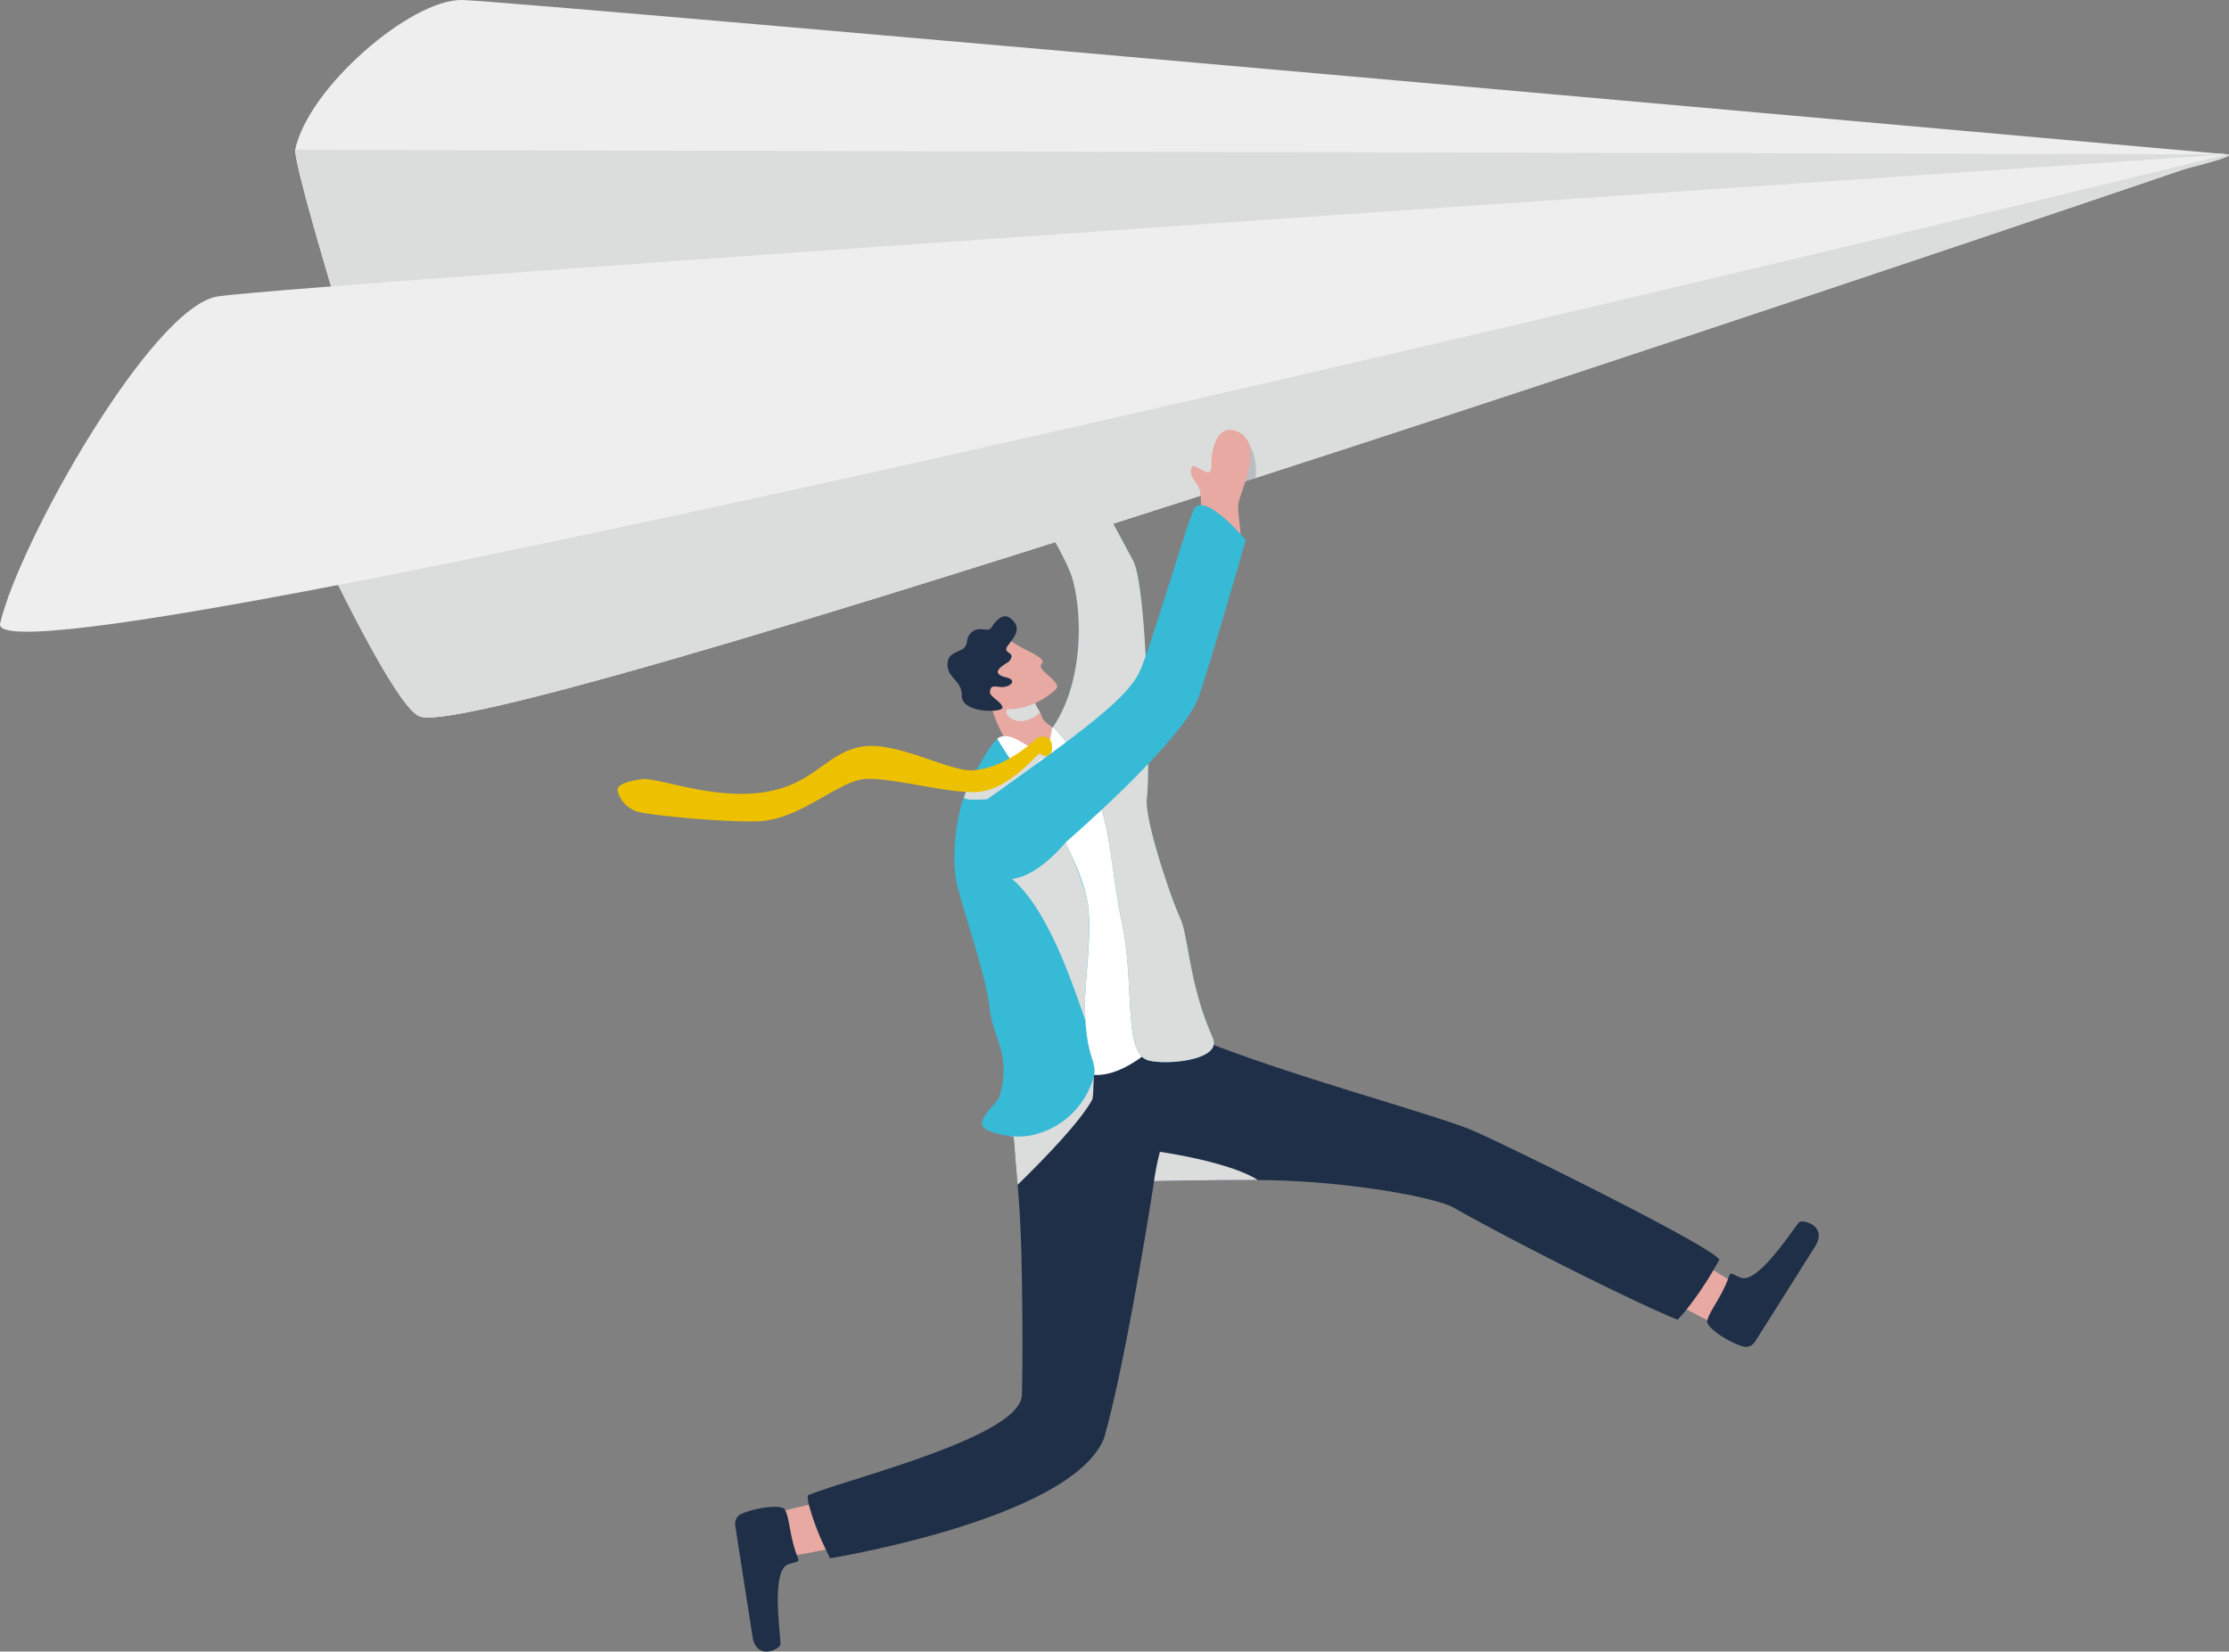 <svg id="グループ_5496" data-name="グループ 5496" xmlns="http://www.w3.org/2000/svg" xmlns:xlink="http://www.w3.org/1999/xlink" width="308.621" height="228.689" viewBox="0 0 308.621 228.689">
  <rect x="0" y="0" width="308.621" height="228.689" fill="#808080" stroke="none"/>
  <defs>
    <clipPath id="clip-path">
      <rect id="長方形_2863" data-name="長方形 2863" width="308.621" height="228.689" fill="none"/>
    </clipPath>
    <clipPath id="clip-path-3">
      <rect id="長方形_2851" data-name="長方形 2851" width="0.073" height="0.053" transform="translate(147.287 159.143)" fill="none"/>
    </clipPath>
    <clipPath id="clip-path-4">
      <rect id="長方形_2852" data-name="長方形 2852" width="4.682" height="4.149" transform="translate(139.331 95.706)" fill="none"/>
    </clipPath>
    <clipPath id="clip-path-5">
      <rect id="長方形_2853" data-name="長方形 2853" width="31.355" height="88.915" transform="translate(136.714 58.158)" fill="none"/>
    </clipPath>
    <clipPath id="clip-path-6">
      <rect id="長方形_2854" data-name="長方形 2854" width="11.952" height="16.51" transform="translate(139.559 147.551)" fill="none"/>
    </clipPath>
    <clipPath id="clip-path-7">
      <rect id="長方形_2855" data-name="長方形 2855" width="12.982" height="25.719" transform="translate(137.809 115.676)" fill="none"/>
    </clipPath>
    <clipPath id="clip-path-8">
      <rect id="長方形_2856" data-name="長方形 2856" width="11.975" height="6.807" transform="translate(133.451 103.927)" fill="none"/>
    </clipPath>
    <clipPath id="clip-path-9">
      <rect id="長方形_2857" data-name="長方形 2857" width="14.462" height="4.641" transform="translate(159.697 159.493)" fill="none"/>
    </clipPath>
    <clipPath id="clip-path-10">
      <rect id="長方形_2858" data-name="長方形 2858" width="275.358" height="77.965" transform="translate(33.059 21.38)" fill="none"/>
    </clipPath>
    <clipPath id="clip-path-11">
      <rect id="長方形_2859" data-name="長方形 2859" width="267.759" height="53.865" transform="translate(40.862 20.623)" fill="none"/>
    </clipPath>
    <clipPath id="clip-path-12">
      <rect id="長方形_2860" data-name="長方形 2860" width="250.315" height="77.965" transform="translate(58.102 21.38)" fill="none"/>
    </clipPath>
    <clipPath id="clip-path-13">
      <rect id="長方形_2861" data-name="長方形 2861" width="1.948" height="6.802" transform="translate(171.953 60.038)" fill="none"/>
    </clipPath>
  </defs>
  <g id="グループ_5495" data-name="グループ 5495" clip-path="url(#clip-path)">
    <g id="グループ_5494" data-name="グループ 5494">
      <g id="グループ_5493" data-name="グループ 5493" clip-path="url(#clip-path)">
        <path id="パス_4457" data-name="パス 4457" d="M145.361,64.339c.4-4.339-2.667-6.3-3.115-8.318s-.58-8.967-4.708-8.547c-2.637.268-2.2,3.408-.914,5.838,1.066,2.008-2.391.529-2.333,1.4.088,1.349,1.446,1.437,2.269,2.189,1.093,1,2.888,5.5,3.2,7.543.537,3.574,5.606-.108,5.606-.108" fill="#efaea6"/>
        <g id="グループ_5462" data-name="グループ 5462" opacity="0.46">
          <g id="グループ_5461" data-name="グループ 5461">
            <g id="グループ_5460" data-name="グループ 5460" clip-path="url(#clip-path-3)">
              <path id="パス_4458" data-name="パス 4458" d="M147.287,159.182l0,.014a.562.562,0,0,0,.069-.053.749.749,0,0,0-.073.039" fill="#1f1f39"/>
            </g>
          </g>
        </g>
        <path id="パス_4459" data-name="パス 4459" d="M109.347,215.442c2.517-.258,8.737-1.7,8.737-1.7l-1.082-6.6-9.322,2.244-2.115,4.932Z" fill="#e7a9a2"/>
        <path id="パス_4460" data-name="パス 4460" d="M110.489,215.746c.275.666-.431.482-1.435.9-2.3.965-.986,9.675-.994,11.021,0,.694-3.346,2.343-3.865-1.029-.449-2.916-1.923-12.25-2.395-15.444a1.486,1.486,0,0,1,.884-1.586c2.218-.94,5.827-1.35,6.044-.472.644,1.277.616,3.833,1.761,6.607" fill="#1e2f47"/>
        <path id="パス_4461" data-name="パス 4461" d="M240.07,177.654c-2.067-1.459-7.7-4.459-7.7-4.459l-3.519,5.686,8.5,4.431,4.834-2.33Z" fill="#e7a9a2"/>
        <path id="パス_4462" data-name="パス 4462" d="M239.409,176.675c.23-.683.641-.08,1.675.261,2.367.782,7.1-6.647,7.987-7.657.46-.522,4.063.43,2.24,3.314-1.576,2.494-6.6,10.5-8.338,13.219a1.484,1.484,0,0,1-1.707.615c-2.291-.748-5.282-2.809-4.869-3.613.353-1.386,2.054-3.295,3.012-6.139" fill="#1e2f47"/>
        <path id="パス_4463" data-name="パス 4463" d="M238.051,174.431c-.282.512-.56,1-.83,1.457a45.721,45.721,0,0,1-3.7,5.426,18.545,18.545,0,0,1-1.25,1.425c-5.455-2.17-22.335-10.6-30.929-15.479-2.839-1.614-15.949-3.849-27.179-3.857-7.916-.005-14.372.155-14.372.155s-.032.212-.089.576c-.547,3.481-4.008,25.206-6.841,35.01-4.469,11.2-37.937,16.629-37.937,16.629-.2-.41-.4-.814-.579-1.208v0a35.569,35.569,0,0,1-2.352-6.208c-.225-.946-.205-1.462.083-1.389,5.879-2.344,29.013-8.018,29.405-13.708.12-1.745.174-17.88-.3-25.409-.076-1.222-.179-2.5-.289-3.788-.19-2.241-.4-4.53-.543-6.667-.046-.706-.086-1.4-.112-2.061-.039-.857-.055-1.673-.048-2.437.017-1.666.367-4.01.47-5.436.008-.108.106-.205.284-.3A16.477,16.477,0,0,1,149.3,144.3c1.084-.078.3-2.136,1.341-2.222.522-.045,1.832-1.251,2.309-1.289.2-.015,2.081-.963,2.272-.977,2.336-.182,1.576.7,1.576.7s-4.777-4.131,3.9.853c9.3,5.345,37.426,12.636,43.4,15.257,5.148,2.256,33.207,16.1,33.951,17.8" fill="#1e2f47"/>
        <path id="パス_4464" data-name="パス 4464" d="M144.668,105.676c-2.785.662-3.779-.977-3.779-.977a18.04,18.04,0,0,1-3.818-7.607c-.357-2.318-.123-2.266-.123-2.266l4.041.88,1.9.415a6.155,6.155,0,0,0,.987,2.314c.613.953.018.933,1.6,2.11,1.182.881-.222,2.933-.805,5.131" fill="#e7a9a2"/>
        <g id="グループ_5465" data-name="グループ 5465" style="mix-blend-mode: multiply;isolation: isolate">
          <g id="グループ_5464" data-name="グループ 5464">
            <g id="グループ_5463" data-name="グループ 5463" clip-path="url(#clip-path-4)">
              <path id="パス_4465" data-name="パス 4465" d="M142.891,96.121a8.526,8.526,0,0,0,1.123,2.519c-2.54,2.394-5.1.7-4.626-.411a23.079,23.079,0,0,1,1.6-2.523Z" fill="#dbdcdc"/>
            </g>
          </g>
        </g>
        <path id="パス_4466" data-name="パス 4466" d="M139.923,88.691c1.371,1.211,5.209,2.365,4.316,3.214s2.9,2.556,1.982,3.493c-2.221,2.271-6.25,3.347-7.607,2.525a30.046,30.046,0,0,1-4.16-4.066Z" fill="#e7a9a2"/>
        <path id="パス_4467" data-name="パス 4467" d="M138.771,92.216c.8-.607.991-.458,1.263-1.188s-1.274-.59-.478-1.651,1.777-2.112.84-3.287c-1.356-1.7-2.509-.129-3.193.872-.44.645-1.724-.422-2.777.685-.826.868-.241,1.275-.944,2.082-.425.487-2.067.591-2.256,1.846-.352,2.326,1.994,2.526,1.936,4.705-.067,2.542,5.6,2.4,5.632,1.733.037-.78-1.85-1.541-1.737-2.252.17-1.071.758-.614,1.754-.622,1.064-.009,2.127-.965.489-1.347s-1.257-1.026-.529-1.576" fill="#1e2f47"/>
        <path id="パス_4468" data-name="パス 4468" d="M138.149,102.227c2.047-1.387,5.02,2.452,6.906,2,1.145-.278.084-1,.272-1.708.5-1.867.124-2.114.949-1.668,14.122,7.647,15.92,41.692,15.92,41.692s-7.128,8.558-12.868,5.741c-7.083-3.476-9.976-1.3-10.233-3.021-.984-6.606-3.707-35.644-3.707-35.644a23.518,23.518,0,0,1,2.761-7.387" fill="#fff"/>
        <path id="パス_4469" data-name="パス 4469" d="M145.824,100.647c4.467-6.661,3.951-16.6,2.551-20.863S137.966,61.6,136.832,60.211c-1.044-1.282,5.136-2.3,7.564-2s9.973,14.726,12.482,19.413c2.036,3.805,2.38,29.53,1.912,32.846-.395,2.8,3.2,13.549,4.55,16.51s1.127,8.866,4.572,16.74c1.44,3.293-7.41,3.853-9.233,2.991-3.125-1.477-1.569-10.511-3.348-18.956-1.694-8.04-1.324-13.252-4.251-19.408a30.446,30.446,0,0,0-5.256-7.7" fill="#37bad6"/>
        <g id="グループ_5468" data-name="グループ 5468" style="mix-blend-mode: multiply;isolation: isolate">
          <g id="グループ_5467" data-name="グループ 5467">
            <g id="グループ_5466" data-name="グループ 5466" clip-path="url(#clip-path-5)">
              <path id="パス_4470" data-name="パス 4470" d="M145.824,100.647c4.467-6.661,3.951-16.6,2.551-20.863S137.966,61.6,136.832,60.211c-1.044-1.282,5.136-2.3,7.564-2s9.973,14.726,12.482,19.413c2.036,3.805,2.38,29.53,1.912,32.846-.395,2.8,3.2,13.549,4.55,16.51s1.127,8.866,4.572,16.74c1.44,3.293-7.41,3.853-9.233,2.991-3.125-1.477-1.569-10.511-3.348-18.956-1.694-8.04-1.324-13.252-4.251-19.408a30.446,30.446,0,0,0-5.256-7.7" fill="#dbdcdc"/>
            </g>
          </g>
        </g>
        <g id="グループ_5471" data-name="グループ 5471" style="mix-blend-mode: multiply;isolation: isolate">
          <g id="グループ_5470" data-name="グループ 5470">
            <g id="グループ_5469" data-name="グループ 5469" clip-path="url(#clip-path-6)">
              <path id="パス_4471" data-name="パス 4471" d="M151.511,147.551c-.092.341-.056,4.288-.292,4.724l0,.006c-1.633,2.992-6.422,7.972-10.326,11.78-.19-2.241-.4-4.53-.543-6.668-.259-.039-.522-.087-.787-.15l.676-1.91,1.329-3.769Z" fill="#dbdcdc"/>
            </g>
          </g>
        </g>
        <path id="パス_4472" data-name="パス 4472" d="M150.083,122.845c.08.26.153.519.219.779l0,.008c.031.107.057.214.083.32a12.044,12.044,0,0,1,.246,1.312c.021.152.038.31.056.467.471,4.43-.557,10.6-.476,13.9,0,.154.008.3.015.455q.022.684.064,1.279c.035.558.082,1.061.136,1.518a18.743,18.743,0,0,0,.738,3.574,7.529,7.529,0,0,1,.376,1.535,3.4,3.4,0,0,1-.142,1.263l0,.008a11.548,11.548,0,0,1-.627,1.631,11.394,11.394,0,0,1-8.322,6.379c-.261.036-.526.065-.8.081a11.048,11.048,0,0,1-4.711-.767c-2.738-1.051,1.168-3.656,1.491-4.838,1.594-5.822-.844-7.59-1.394-12.085-.537-4.361-2.507-9.916-4.374-16.557a16.952,16.952,0,0,1-.513-4.762.1.1,0,0,1,0-.017q.011-.645.052-1.289c.042-.656.108-1.306.189-1.937a.034.034,0,0,0,0-.018c.092-.7.2-1.372.335-2.005a16.547,16.547,0,0,1,.993-3.349c2.774-6.137,4.366-7.426,4.366-7.426a.062.062,0,0,0,.01.022,66.528,66.528,0,0,0,4.279,6.241q.39.552.794,1.138.313.455.631.924.366.543.733,1.106c.366.563.734,1.142,1.1,1.729.831,1.355,1.637,2.77,2.358,4.217l.006.013a33.128,33.128,0,0,1,2.087,5.156" fill="#37bad6"/>
        <g id="グループ_5474" data-name="グループ 5474" style="mix-blend-mode: multiply;isolation: isolate">
          <g id="グループ_5473" data-name="グループ 5473">
            <g id="グループ_5472" data-name="グループ 5472" clip-path="url(#clip-path-7)">
              <path id="パス_4473" data-name="パス 4473" d="M150.306,141.4c-.044-.568-.077-1.158-.091-1.769-.093-3.771,1.208-11.274.175-15.676a63.081,63.081,0,0,0-3.259-8.274L137.81,120.3c6.706,2.536,11.16,17.51,12.5,21.091" fill="#dbdcdc"/>
            </g>
          </g>
        </g>
        <g id="グループ_5477" data-name="グループ 5477" style="mix-blend-mode: multiply;isolation: isolate">
          <g id="グループ_5476" data-name="グループ 5476">
            <g id="グループ_5475" data-name="グループ 5475" clip-path="url(#clip-path-8)">
              <path id="パス_4474" data-name="パス 4474" d="M144.154,105.088c-.239,0-2.28,3.75-5.011,4.989a6.361,6.361,0,0,1-2.4.6c-2.453.086-2.6.088-3.291-.154a10.4,10.4,0,0,1,1.177-2.647c2.217.752.613.438,1.9.324a9.258,9.258,0,0,0,2.69-.675,15.388,15.388,0,0,0,3.95-2.476c.524-.436.614-1.114,1.231-1.125.817-.017,1.95,1.17-.242,1.16" fill="#dbdcdc"/>
            </g>
          </g>
        </g>
        <path id="パス_4475" data-name="パス 4475" d="M145.649,103.221A1.233,1.233,0,0,0,144.323,102c-.747.014-.814.316-1.447.844-1.9,1.586-4.733,3.526-8.049,3.819s-10.777-4.2-15.694-3.239-6.5,5.325-13.585,6.308-14.63-2.156-16.722-1.84-3.364.748-3.328,1.574A4.089,4.089,0,0,0,88,112.3c1.453.615,14.338,1.752,17.754,1.362,5.576-.635,10.459-5.558,14.048-5.8s11.089,1.96,15.294,1.81c4.689-.166,8.611-5.545,8.916-5.332a1.273,1.273,0,0,0,1.191.28c.415-.1.469-.925.449-1.395" fill="#edc100"/>
        <g id="グループ_5480" data-name="グループ 5480" style="mix-blend-mode: multiply;isolation: isolate">
          <g id="グループ_5479" data-name="グループ 5479">
            <g id="グループ_5478" data-name="グループ 5478" clip-path="url(#clip-path-9)">
              <path id="パス_4476" data-name="パス 4476" d="M174.159,163.4c-7.916-.005-14.372.155-14.372.155s-.032.212-.09.575a38.056,38.056,0,0,1,.9-4.64s9.578,1.347,13.564,3.91" fill="#dbdcdc"/>
            </g>
          </g>
        </g>
        <path id="パス_4477" data-name="パス 4477" d="M40.862,20.748c.188,5.088,15.779,53.739,15.779,53.739S316.926,22.554,308.416,21.379s-267.554-.631-267.554-.631" fill="#eeeeef"/>
        <path id="パス_4478" data-name="パス 4478" d="M308.417,21.38S68.988,103.192,58.1,99.2C53.07,97.361,33.059,51.451,33.059,51.451Z" fill="#eeeeef"/>
        <g id="グループ_5483" data-name="グループ 5483" style="mix-blend-mode: multiply;isolation: isolate">
          <g id="グループ_5482" data-name="グループ 5482">
            <g id="グループ_5481" data-name="グループ 5481" clip-path="url(#clip-path-10)">
              <path id="パス_4479" data-name="パス 4479" d="M308.417,21.38S68.988,103.192,58.1,99.2C53.07,97.361,33.059,51.451,33.059,51.451Z" fill="#dbdcdc"/>
            </g>
          </g>
        </g>
        <g id="グループ_5486" data-name="グループ 5486" style="mix-blend-mode: multiply;isolation: isolate">
          <g id="グループ_5485" data-name="グループ 5485">
            <g id="グループ_5484" data-name="グループ 5484" clip-path="url(#clip-path-11)">
              <path id="パス_4480" data-name="パス 4480" d="M40.862,20.748c.188,5.088,15.779,53.739,15.779,53.739S316.926,22.554,308.416,21.379s-267.554-.631-267.554-.631" fill="#dbdcdc"/>
            </g>
          </g>
        </g>
        <g id="グループ_5489" data-name="グループ 5489" style="mix-blend-mode: multiply;isolation: isolate">
          <g id="グループ_5488" data-name="グループ 5488">
            <g id="グループ_5487" data-name="グループ 5487" clip-path="url(#clip-path-12)">
              <path id="パス_4481" data-name="パス 4481" d="M308.417,21.38S68.988,103.192,58.1,99.2" fill="#dbdcdc"/>
            </g>
          </g>
        </g>
        <path id="パス_4482" data-name="パス 4482" d="M308.417,21.38S-2.623,97.636.017,86.329s21-43.8,30.072-45.273c10.6-1.723,278.328-19.676,278.328-19.676" fill="#eeeeef"/>
        <path id="パス_4483" data-name="パス 4483" d="M40.862,20.748C42.661,12.138,56.918-.131,63.978,0S308.416,21.379,308.416,21.379Z" fill="#eeeeef"/>
        <g id="グループ_5492" data-name="グループ 5492" opacity="0.17">
          <g id="グループ_5491" data-name="グループ 5491">
            <g id="グループ_5490" data-name="グループ 5490" clip-path="url(#clip-path-13)">
              <path id="パス_4484" data-name="パス 4484" d="M171.953,60.038a7.721,7.721,0,0,1,1.864,6.148l-1.8.654Z" fill="#1f1f39"/>
            </g>
          </g>
        </g>
        <path id="パス_4485" data-name="パス 4485" d="M170.54,78.277c2.321-3.689.468-6.823.983-8.828s3.538-8.26-.334-9.752c-2.473-.953-3.507,2.043-3.456,4.795.044,2.272-2.37-.61-2.715.195-.53,1.243.642,1.936,1.034,2.979.524,1.385.087,6.214-.56,8.172-1.138,3.431,5.048,2.439,5.048,2.439" fill="#e7a9a2"/>
        <path id="パス_4486" data-name="パス 4486" d="M134.717,112.071c16.094-11.365,21.447-15.553,23.086-19.1s6.931-21.978,7.648-22.7c1.787-1.8,7.026,4.507,7.026,4.507-.441,1.7-5.017,17.429-6.5,21.723-2.074,6.011-18.446,20.155-18.446,20.155s-5.851,7.366-10.206,4.329-2.609-8.91-2.609-8.91" fill="#37bad6"/>
      </g>
    </g>
  </g>
</svg>
